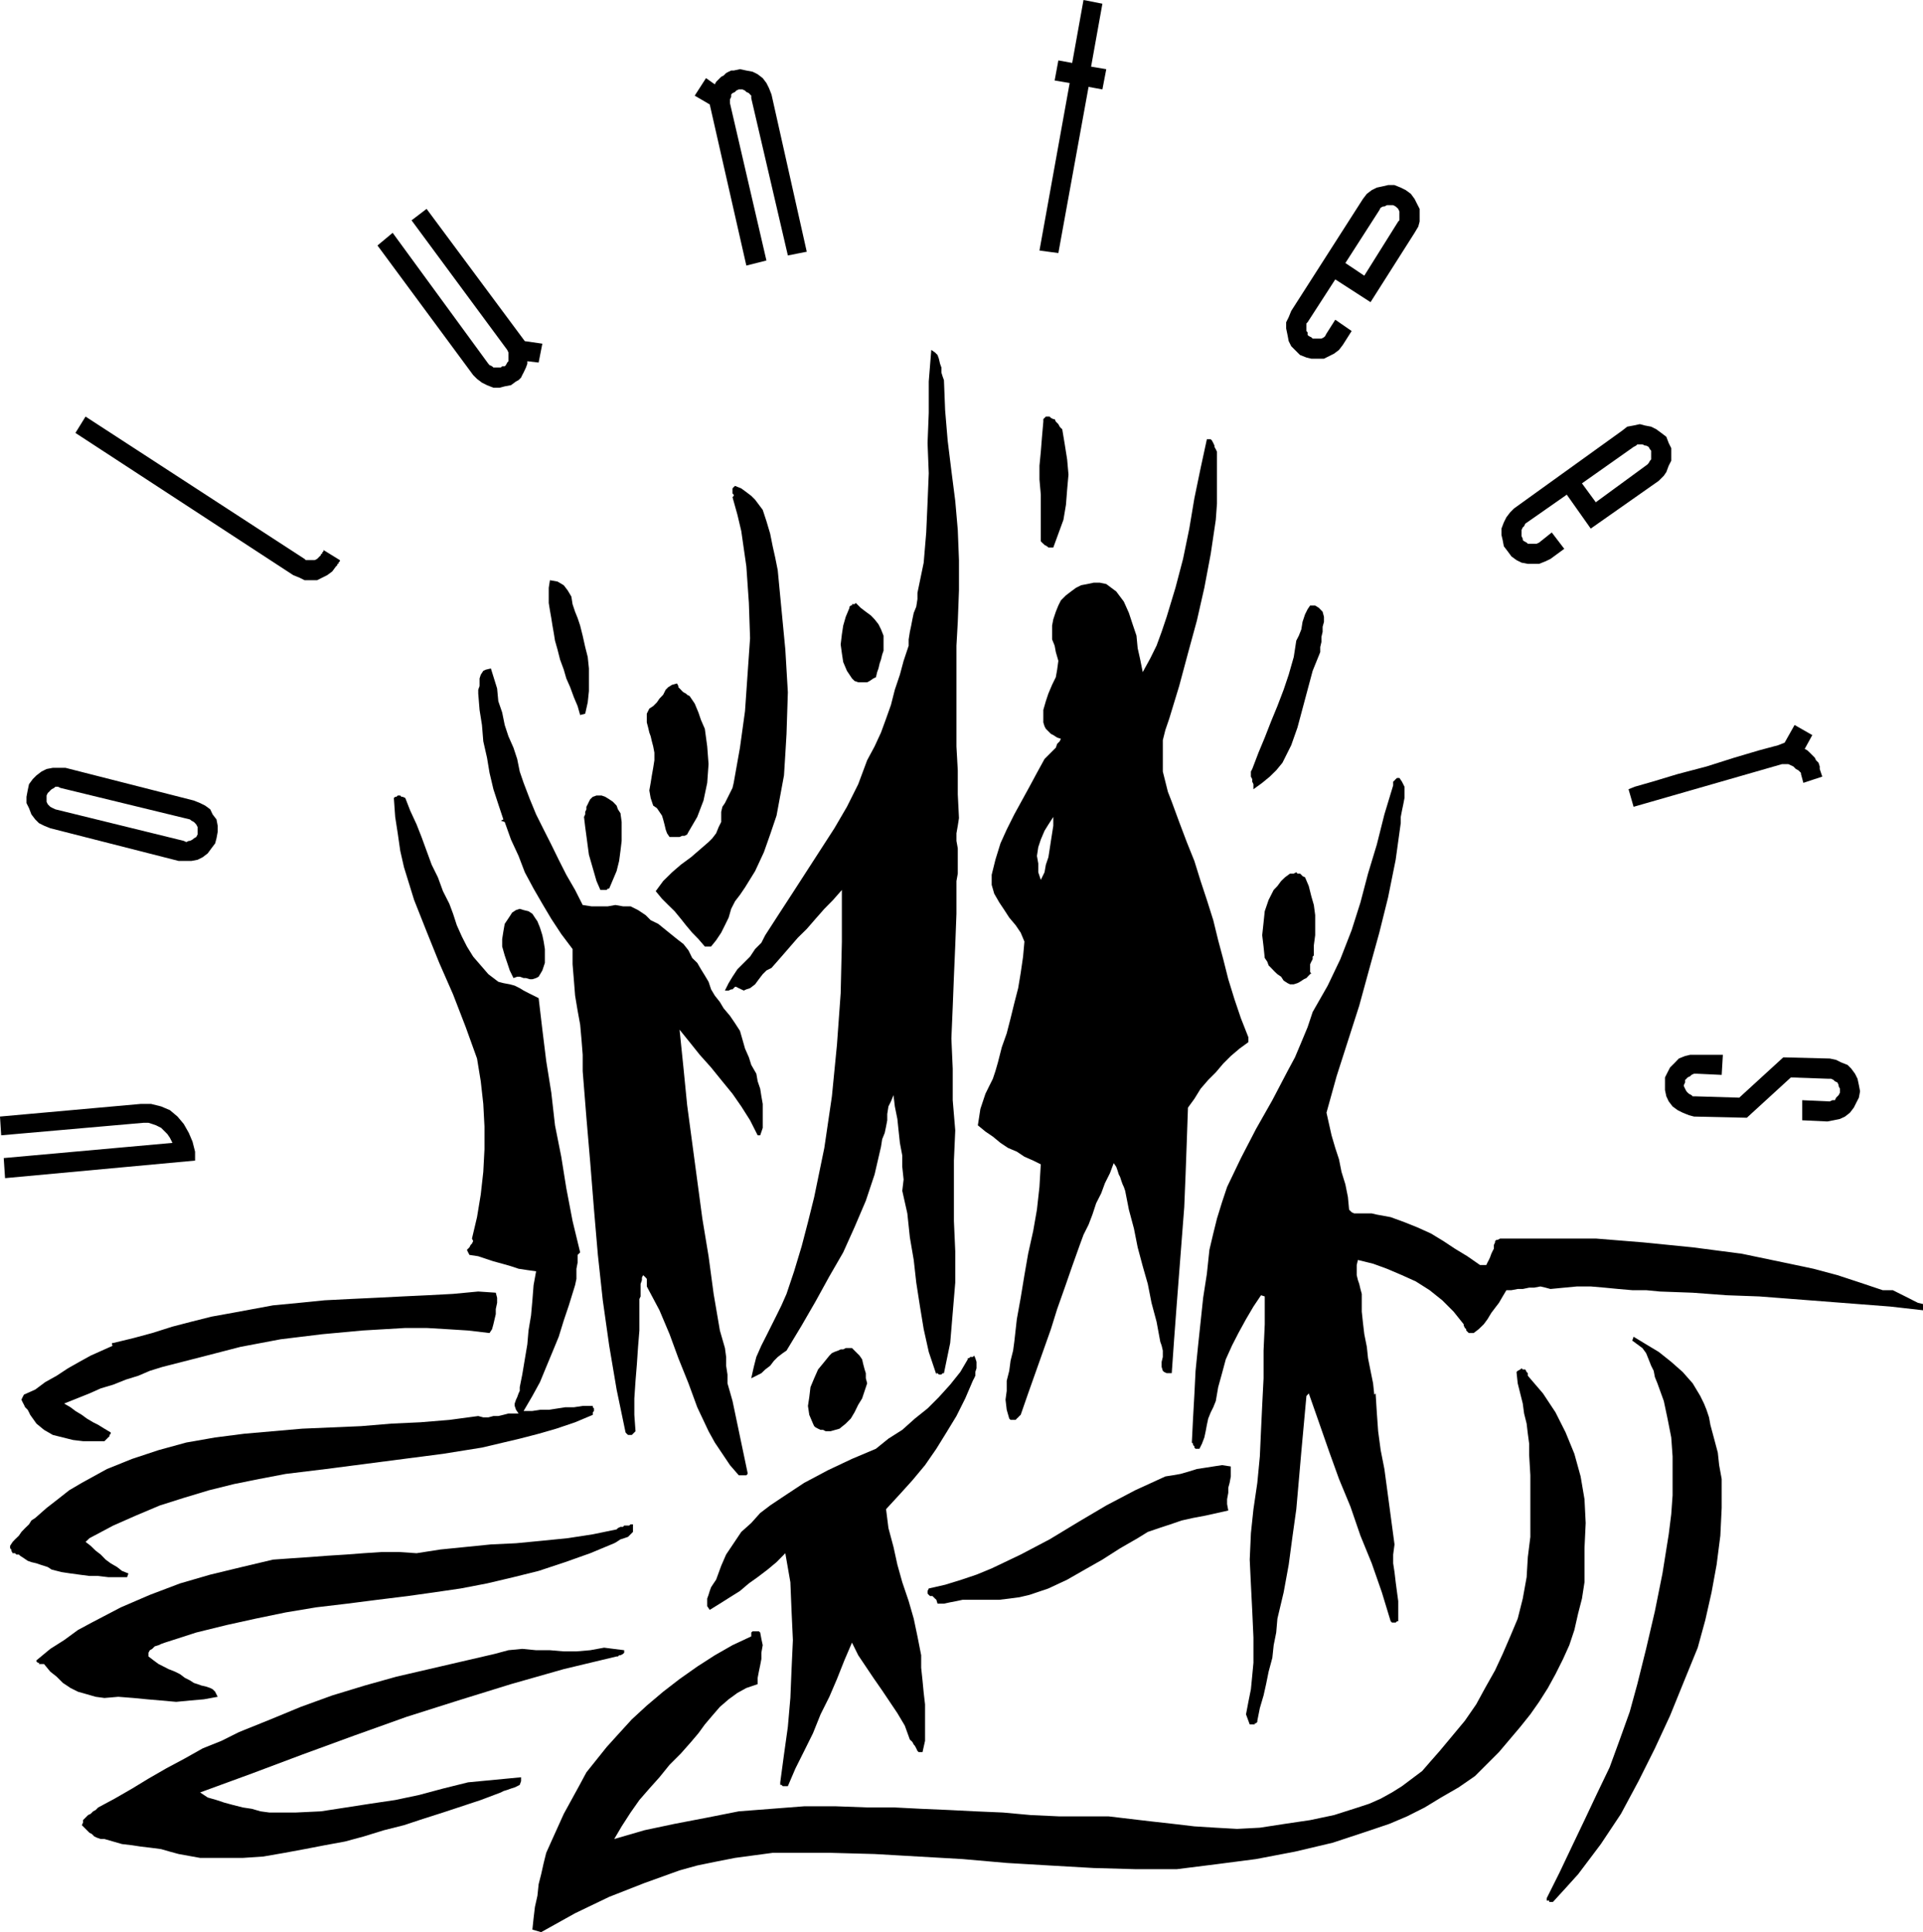 <svg xmlns="http://www.w3.org/2000/svg" width="488.466" height="490.847" fill-rule="evenodd" stroke-linecap="round" preserveAspectRatio="none" viewBox="0 0 12924 12987"><style>.pen1{stroke:none}.brush1{fill:#000}</style><path d="M1311 7741v60L34 7919l-9-135 1134-102-17-34-17-25-25-25-17-17-34-17-26-9-25-8h-34L8 7631l-8-126 947-85h68l68 17 59 25 51 43 42 50 34 60 25 59 17 67zm144-2106-9 34-25 33-25 34-34 26-34 17-42 8h-85l-863-220-42-17-34-17-25-25-26-34-16-42-17-34v-42l8-43 9-42 25-34 25-25 34-26 34-17 42-8h85l863 220 42 17 34 17 34 25 16 34 26 34 8 42v42l-8 43zM406 5296l-17-8h-17l-8 8-17 9-9 8-8 9-9 8-8 17v42l8 17 9 9 8 8 17 9 17 8 863 212 17 8 17-8h8l17-9 9-8 16-9 9-17v-50l-9-17-8-9-8-8-17-9-9-8-871-212zm1852-1489-25 34-34 25-34 17-34 17h-84l-34-17-42-17-1464-956 68-110 1472 957 8 8h60l16-8 9-9 8-8 9-9v-8h8v-9l9-8v-9l110 68v8l-9 9v8h-8v9l-9 8zm1362-1370-76-9v17l-9 25-8 17-8 17-9 17-8 17-17 17-17 9-34 25-42 8-34 9h-42l-43-17-34-17-33-25-26-26-643-871 102-85 643 880 8 9 17 8 9 8h50l9-8h17l8-8 9-17 8-9v-59l-8-17-643-871 101-77 660 889 118 17-25 127zm1675-720L5049 660v-17l-8-8-8-9-17-8-9-9-17-8h-25l-17 8-8 9-17 8-9 9v16l-8 17v26l245 1057-135 34-246-1083-101-59 76-118 59 42 9-17 17-17 17-17 16-8 17-17 17-9 17-8h17l42-9 43 9 42 8 34 17 34 26 25 33 17 34 17 43 237 1057-127 25zM7316 584l-203 1117-127-17 203-1126-101-17 25-135 93 17 76-423 127 25-76 423 102 17-26 136-93-17zm1421 1802-34-34-25-25-17-34-8-42-9-43v-42l17-34 17-42 482-753 26-34 33-25 34-17 42-9 34-8h43l42 17 34 17 34 25 25 34 17 34 17 33v85l-9 34-25 42-296 466-237-153-186 288-8 8v51l8 9v17l8 8 17 8 9 9h59l17-9 8-8 9-17 59-93 110 76-59 93-26 34-33 25-34 17-34 17h-85l-33-8-43-17zm660-897 8-8v-60l-8-17-8-8-9-8-17-9h-42l-17 9h-9l-16 8-9 17-228 355 127 85 228-364zm736 2217-26-34-8-42-8-34v-43l16-42 17-34 26-34 25-25 728-524 33-26 43-8 42-9 34 9 42 8 34 17 34 25 34 26 16 42 17 34v85l-17 33-16 43-17 25-34 34-457 321-161-228-279 195-8 17-9 8-8 17v42l8 17v9l9 8 17 9 8 8h59l17-8 85-68 84 110-93 68-33 16-43 17h-76l-42-8-34-17-34-25-25-34zm939-584 8-9 9-16 8-9v-59l-8-9-9-16-17-9h-8l-17-8h-34l-8 8-17 9-347 245 93 127 347-254zm1032 2081v-8l-17-17-17-9-17-17-17-8-17-8h-42l-998 287-34-118 42-17 119-34 169-51 194-51 186-59 169-50 127-34 43-17 67-119 119 68-51 93 17 9 17 16 17 17 17 17 8 17 17 17 8 25v17l17 51-127 42-16-59zm-914 2082v-43l17-34 17-33 34-34 25-26 42-17 34-8h220l-8 135-169-8h-17l-17 8-9 9-17 8-8 9-9 8v17l-8 17v8l8 17 9 17 8 9 9 8 17 9 8 8h17l296 9 296-271 313 8 42 9 34 17 43 17 25 25 25 34 17 34 9 42 8 42-8 43-17 33-17 34-26 34-33 26-34 16-43 9-42 8-169-8v-135l178 8h8l17-8h17l8-17 9-9 8-8 9-17v-26l-9-17v-8l-8-17-17-8-9-9-16-8h-17l-254-9-296 271-355-8-34-9-42-17-34-17-34-25-26-34-16-34-9-42v-42zM6344 2555l8 203 17 203 25 203 26 203 17 195 8 203v203l-8 212-9 160v677l9 161v161l8 160-8 51-9 51v51l9 50v170l-9 50v220l-8 212-9 211-8 203-9 212 9 203v212l17 203-9 203v406l9 203v211l-17 203-17 203-42 203h-9l-8 9h-17l-9-9h-8v9l-51-152-34-153-25-152-25-161-17-152-26-152-17-161-34-152 9-76-9-85v-76l-16-85-9-84-8-77-17-84-9-76-17 42-17 34-8 51v42l-8 42-9 43-17 42-8 51-43 186-59 177-76 178-76 169-93 161-93 169-93 161-102 169-25 17-34 26-25 25-26 34-33 25-26 25-34 17-34 17 17-76 17-67 34-77 34-67 34-68 34-68 33-67 34-77 51-152 51-169 42-161 42-169 68-330 51-347 34-347 25-347 8-346v-347l-59 67-59 60-59 67-59 68-60 59-59 68-59 68-59 67-34 17-25 25-26 34-25 34-34 26-25 8-17 8-17-8-17-8-17-9h-8l-9 9-8 8h-9l-17 8h-25l25-50 26-43 33-50 43-43 42-42 34-51 42-42 26-51 93-144 93-143 93-144 93-144 93-144 84-144 76-152 60-161 50-93 43-93 34-93 33-93 26-102 34-101 25-93 34-102v-42l8-51 9-42 8-42 9-43 17-42 8-51v-42l42-203 17-203 9-203 8-195-8-203 8-203v-211l17-212 25 17 17 17 9 25 8 34 9 25v34l8 26 9 25zm795 330 17 102 16 101 9 102-9 101-8 102-17 101-34 93-34 93h-33l-9-8-17-9-8-8-9-8-8-9v-313l-9-102v-93l9-93 8-101 9-102v-17l8-8 9-9h25l9 9 16 8h9l8 17 9 9 8 8 9 17 8 9 9 8zm-1912 948 25 262 26 271 17 287-9 280-8 135-9 144-25 135-25 135-43 127-42 119-59 127-68 110-34 50-33 43-26 51-17 59-25 51-25 50-34 51-34 42h-42l-43-50-42-43-42-50-34-43-42-51-43-42-42-42-42-51 50-68 60-59 59-51 68-50 59-51 59-51 25-25 26-34 17-42 17-34v-68l8-34 17-25 17-34 17-34 17-34 8-34 42-236 34-246 17-245 17-245-8-237-17-246-17-118-17-119-26-110-33-118 8-9v-8l-8-8v-34l8-9 9-8 42 17 34 25 33 25 26 26 51 68 25 76 25 84 17 85 17 76 17 85zm-1328 372 17 68 17 76 17 67 8 77v152l-8 76-17 76-34 9-17-60-25-59-25-68-26-59-17-59-25-68-17-67-17-60-8-50-9-51-8-51-9-51-8-50v-102l8-51 51 9 42 25 26 34 25 42 8 51 17 51 17 42 17 51zm4990-93 9 34v34l-9 33v34l-8 34v34l-8 34v34l-51 126-34 127-34 127-34 127-42 119-59 118-42 51-43 42-51 42-59 43v-34l-8-17v-17l-9-17v-34l9-17 42-110 42-101 43-110 42-102 42-110 34-101 34-119 17-110 17-33 17-43 8-50 17-51 17-34 17-25h34l25 16 25 26z" class="pen1 brush1"/><path d="M5938 4306v68l-9 26-8 33-9 26-8 34-9 25-8 34-17 8-25 17-17 9h-60l-25-9-17-17-34-51-25-59-9-59-8-59 8-68 9-59 17-59 25-60v-8l9-8h8v-9h17l9-8 8 8 25 25 34 26 34 25 25 26 26 33 17 34 17 43v33zm-2597 322 8 85 26 76 17 84 25 76 34 77 25 76 17 84 26 76 42 110 42 102 51 102 51 101 50 102 51 101 59 102 51 101 59 9h110l51-9 51 9h51l50 25 51 34 34 34 51 25 42 34 42 34 42 34 43 33 34 43 25 51 34 33 25 43 26 42 25 42 17 51 25 42 34 43 25 42 43 51 34 50 33 51 17 59 17 60 26 59 16 51 34 59 9 51 17 50 8 51 9 51v161l-17 50h-17l-51-101-59-93-59-85-76-93-68-84-76-85-68-85-68-84 26 254 25 253 34 254 34 254 34 254 42 254 34 253 42 246 17 59 17 59 8 60v59l9 59v59l17 59 17 60 101 482v8l-8 9h-51l-59-68-51-76-51-76-42-76-76-161-59-161-68-169-59-161-68-161-85-160v-51l-8-9-8-8-9-8-8 16v17l-9 26v84l-8 17v212l-9 110-8 118-9 110-8 119v110l8 110-8 8-9 9-8 8h-25l-9-8-8-9-60-288-50-296-43-304-33-305-26-304-25-313-26-305-25-313v-110l-8-102-9-101-17-93-17-102-8-101-9-110v-102l-76-101-67-102-60-101-59-102-59-110-42-110-51-110-42-118-26-9 17-8-34-102-33-101-26-110-17-102-25-110-9-110-16-101-9-110v-26l9-25v-51l8-25 17-26 17-8 34-8 42 135zm1294 51 34 50 25 60 17 50 26 60 16 118 9 119-9 126-25 119-42 110-59 101-9 17-17 9h-17l-17 8h-67l-17-25-9-25-8-34-9-34-8-26-17-25-17-25-25-17-17-51-9-51 9-51 8-50 9-51 8-51v-51l-8-42-9-34-8-34-9-25-8-34-9-34v-59l17-34 26-17 25-25 17-25 25-26 17-34 17-17 26-16 33-9 9 17v8l17 17 8 9 9 8 17 9 8 8 17 9zm4779 854-34 246-51 253-59 237-68 246-67 245-76 237-76 237-68 245 17 76 17 76 25 85 25 76 17 85 26 84 17 85 8 85 17 17 17 8h118l34 8 93 17 93 34 85 34 93 42 84 51 77 51 84 51 85 59h42l8-17 9-17 8-17 9-25 8-17 9-17v-25l8-17v-9l9-8h8l17-9h643l321 26 330 33 330 43 321 67 161 34 161 43 152 50 152 51h68l34 17 34 17 34 17 33 17 34 17 34 8v42l-220-25-220-17-220-17-220-17-220-17-219-8-229-17-220-8-93-9h-93l-93-8-93-9-93-8h-93l-85 8-93 9-33-9-34-8-43 8h-33l-43 9h-34l-42 8h-34l-25 42-25 43-26 34-25 33-26 43-25 34-34 33-34 26h-33l-9-9-8-8v-9l-9-8-8-17v-8l-68-85-76-76-85-68-93-59-93-42-101-43-93-34-102-25-8 34v68l8 33 9 26 8 34 9 33v119l8 76 9 76 17 85 8 76 17 85 17 84 8 76 9-8 8 127 9 127 17 127 25 127 17 126 17 127 17 127 17 127-9 68v59l9 59 8 68 9 68 8 59v135h-8l-9 9h-25l-9-9-59-194-68-195-76-186-67-195-77-186-67-186-68-195-68-194-16 17-17 186-17 186-17 195-17 194-26 186-25 187-34 186-42 177-8 93-17 85-9 85-25 93-17 84-17 76-25 85-17 85v8l-9 9h-8v8h-34l-25-68 16-84 17-85 9-93 8-85v-169l-8-177-9-178-8-169 8-178 17-161 26-177 17-178 8-178 8-169 9-178v-186l8-177v-187l-25-8-51 76-50 85-51 93-43 84-42 93-25 93-26 94-16 93-17 42-17 34-17 42-9 42-8 43-9 42-16 42-17 34h-26l-8-8v-9l-9-8v-9l-8-8 8-161 9-161 8-160 17-170 17-160 17-161 25-161 17-161 26-110 25-101 34-110 34-102 93-194 101-195 110-194 102-195 50-93 43-102 42-101 34-102 101-177 85-178 76-195 59-186 51-194 59-195 51-203 59-195v-25l9-8 8-9 9-8h16l17 25 17 34v76l-8 42-9 43-8 42v42z" class="pen1 brush1"/><path d="m4170 5466 8 59v127l-8 67-9 68-17 68-25 59-25 59h-9l-8 9h-42l-26-60-17-59-17-59-17-59-8-59-9-68-8-59-8-68 8-17v-17l8-17v-17l9-17 8-17 9-17 17-16 25-9h34l25 9 26 16 25 17 25 26 9 25 17 26zm-1446-102 33 85 43 93 33 84 34 93 34 93 42 85 34 93 43 85 25 67 25 77 34 76 34 67 42 68 51 59 51 59 67 51 34 9 43 8 33 9 34 17 26 16 33 17 34 17 34 17 25 212 26 211 34 212 25 220 42 211 34 212 42 220 51 211-17 17v51l-8 42v68l-9 42-8 26-34 110-34 101-34 110-42 102-42 101-42 102-51 93-59 101h59l51-8h59l59-9 51-8h59l59-9h68v9l8 8v17l-8 9v17l-119 50-127 43-118 34-127 33-254 60-262 42-262 34-262 34-262 34-271 33-178 34-169 34-169 42-169 51-161 51-161 68-152 67-160 85-26 25 34 26 34 33 34 26 33 34 34 25 43 25 33 26 43 17-9 25H727l-67-8h-59l-68-9-59-8-60-9-67-17-26-17-25-8-25-8-26-9-34-8-25-9-25-17-26-17-8-8h-17l-9-9H85l-9-17v-8l-8-8v-17l17-26 16-17 26-25 17-25 25-26 26-25 16-26 26-17 76-67 76-59 76-60 85-50 169-93 169-68 178-59 186-51 194-34 195-25 389-34 397-17 203-17 195-9 195-16 194-26 34 9h34l34-9h33l34-8 34-9h68l-17-25-9-26v-16l9-26 8-17 9-25 8-17v-25l17-85 17-102 17-101 8-93 17-102 9-101 8-102 17-93-59-8-59-9-51-17-59-17-59-16-51-17-51-17-59-9-9-17-8-17 8-8 9-9 8-16 9-9 8-17-8-17 34-144 25-152 17-152 8-152v-153l-8-152-17-152-25-153-76-211-85-220-93-212-85-211-84-212-68-220-25-110-17-118-17-110-9-127 9-8h8l9-9h17l8 9h9l17 8zm5455-2327v347l-8 110-34 229-43 228-50 220-60 220-59 220-67 220-26 76-17 68v211l17 68 17 68 26 67 50 136 51 135 51 127 42 135 42 127 43 136 33 135 34 127 34 135 42 136 43 127 50 127v33l-59 43-59 50-51 51-50 59-51 51-51 59-42 68-43 59-8 229-8 220-9 220-17 220-17 220-17 220-17 228-16 228h-34l-17-8-9-8-8-26v-34l8-33v-43l-8-34-9-25-25-135-34-127-25-127-34-119-34-127-25-126-34-127-25-127-9-26-8-17-9-25-8-25-9-17-8-26-9-25-17-25-25 67-34 68-25 68-34 67-25 76-26 68-34 68-25 68-51 143-50 144-51 144-42 135-51 144-51 144-51 144-50 144-9 8-8 9-9 8-8 9h-34l-9-9-17-59-8-68 8-59v-68l17-67 9-68 17-68 8-59 17-152 26-144 25-152 25-144 34-153 25-143 17-153 9-152-51-25-59-26-51-34-59-25-51-34-51-42-50-34-51-42 8-51 9-59 17-51 17-51 25-51 25-50 17-51 17-59 26-102 33-93 26-101 25-102 26-101 17-102 16-110 9-101-25-60-34-50-43-51-33-51-34-51-34-59-17-59v-68l25-101 34-110 42-93 51-102 51-93 51-93 50-93 51-93 17-17 17-17 9-9 16-16 17-17 9-26 17-17 8-17-25-8-26-17-16-8-17-17-17-17-9-17-8-26v-84l17-59 17-51 25-59 25-51 9-51 8-59-17-59-8-43-17-42v-93l8-42 17-51 17-42 17-34 34-34 34-26 34-25 34-17 42-8 42-9h42l43 9 67 50 51 68 34 76 25 76 26 77 8 84 17 76 17 85 51-93 42-85 34-93 34-101 59-195 51-194 42-204 34-203 42-203 42-194h26l8 8 9 17 8 17v9l9 16 8 17zM7079 5491l-33 51-26 42-25 59-17 51-9 59 9 51v59l17 51 25-51 9-51 17-50 8-51 9-59 8-51 8-51v-59zm1751 931-8 8v17l-9 17-8 17v51l8 16v-8l-17 17-16 17-17 8-26 17-17 9-25 8h-25l-17-8-26-17-17-26-25-17-17-16-25-26-17-17-9-25-17-25-8-77-9-76 9-84 8-77 26-76 34-67 25-26 25-34 26-25 34-25h25l17-9 8 9h17l9 8 8 9 17 8 25 59 17 68 17 59 9 68v135l-9 68v68z" class="pen1 brush1"/><path d="m3612 6193 17 42 16 51 9 43 8 50v93l-17 51-25 42-17 9-25 8h-17l-26-8h-16l-26-9h-17l-25 9-25-51-17-51-17-50-17-60v-50l8-51 9-51 34-51 16-25 26-17 25-8 26 8 33 8 26 17 17 26 17 25zm-280 2496 9 34v34l-9 42v34l-8 34-8 34-9 33-17 26-144-17-143-9-136-8h-143l-288 17-271 25-279 34-270 51-263 68-262 67-84 26-77 33-84 26-85 34-84 25-76 34-85 34-85 34 43 25 33 25 43 26 34 25 42 25 34 17 42 26 42 25v9l-8 8v9l-9 8-8 8-9 9-8 8H558l-67-8-68-17-68-17-59-34-51-42-42-59-8-17-9-17-17-17-8-17-9-17-8-17 8-17 9-17 76-34 67-50 77-43 76-50 76-43 76-42 76-34 76-34h-8v-17h8l136-33 126-34 136-43 127-33 135-34 144-26 135-25 135-25 178-17 169-17 178-9 169-8 178-9 169-8 169-9 169-16 118 8zm8163 888 25 93 25 94 9 84 17 93v195l-9 186-25 195-34 186-42 186-51 186-93 228-93 229-102 220-110 220-118 220-135 203-76 101-77 102-84 93-85 93h-25v-9h-17v-16l85-170 84-177 85-178 84-178 85-177 68-186 67-187 51-186 59-237 59-253 51-254 42-263 17-135 9-127v-262l-9-127-25-127-25-118-43-119-17-42-8-42-17-34-17-43-17-42-25-34-34-25-34-25 9-26 84 51 85 51 84 67 77 68 67 76 51 85 25 51 17 42 17 51 9 50zm-5667-279-17 51-17 51-26 42-25 51-25 42-34 34-42 34-60 17h-33l-17-9h-17l-17-8-17-9-9-8-8-17-25-59-9-60 9-59 8-67 25-60 26-59 42-51 34-42 17-17 17-8 25-9 17-8h17l17-9h42l26 26 25 25 17 25 8 34 9 34 8 25v34l9 34zm4440-51 102 119 84 127 68 135 59 144 42 152 26 153 8 160-8 170v228l-17 110-26 101-25 110-34 102-42 93-51 102-51 93-59 93-59 84-68 85-143 169-161 161-110 76-118 68-110 67-119 60-118 50-127 43-127 42-127 42-254 60-262 50-262 34-271 34h-270l-288-8-296-17-288-17-296-26-296-17-296-17-296-8h-389l-127 17-126 17-127 25-127 26-119 33-236 85-237 93-229 110-228 127-59-17 8-76 9-76 17-76 8-77 17-67 17-76 17-68 34-76 42-93 42-93 51-93 51-93 50-93 68-85 68-85 76-84 93-102 101-93 110-93 110-85 119-84 118-76 119-68 126-59v-26l9-8h42l9 8 8 43 9 42-9 51v42l-8 42-9 43-8 42v42l-76 26-60 33-59 43-59 51-51 59-50 59-43 59-50 59-68 77-76 76-68 84-68 76-67 77-59 84-60 93-50 85 203-59 203-43 219-42 212-42 220-17 220-17h211l220 8h178l177 9 186 8 178 9 186 8 186 17 195 9h330l143 17 136 16 152 17 144 17 144 9 143 8 153-8 169-26 169-25 161-34 160-51 76-25 77-34 76-42 67-42 68-51 68-51 59-68 59-67 85-102 84-101 76-110 60-110 67-119 51-110 51-118 50-119 34-135 26-144 8-135 17-136v-414l-8-136v-76l-9-67-8-68-17-68-9-67-17-68-17-68-8-76 8-8 17-9 9-8 8 8h17l9 17 8 8v17z" class="pen1 brush1"/><path d="m6538 9281-51 119-59 118-67 110-68 110-76 110-85 102-84 93-93 101 16 127 34 127 26 119 33 118 43 127 34 118 25 119 25 127v84l9 85 8 84 9 77v245l-17 76h-26l-8-8-8-17-9-17-8-9-9-17-8-8-9-8-34-94-50-84-51-76-51-76-59-85-51-76-51-76-42-85-51 119-50 126-51 119-59 118-51 127-59 119-59 118-51 119h-34l-9-9h-8v-17l25-186 26-186 17-195 8-194 9-195-9-194-8-195-34-195-59 60-60 50-67 51-59 42-60 51-67 42-68 43-68 42-17-25v-51l9-25 8-26 9-25 17-26 17-25 34-93 33-76 51-76 51-76 67-60 60-67 67-51 76-51 153-101 160-85 161-76 161-68 84-68 93-59 85-76 85-68 76-76 76-84 68-85 50-85v-8h9l8-8h17l9-9 8 17 8 25v43l-8 25v25l-8 17-9 17z" class="pen1 brush1"/><path d="M8272 9857v67l-8 43-9 33v34l-8 43v33l8 43-76 17-76 17-85 16-76 17-76 26-76 25-76 26-68 42-118 68-119 76-118 67-119 68-126 59-127 43-68 16-68 9-67 8h-246l-42 9-42 8-42 9h-43l-8-26-9-8-17-17h-16l-9-8-8-9v-17l8-17 110-25 110-34 101-34 102-42 195-93 194-102 195-118 186-110 194-102 203-93 51-8 51-9 59-17 51-16 59-9 51-8 59-9 59 9zm-4018 389v51l-16 16-17 17-26 9-25 8-26 17-16 9-161 67-169 60-178 59-169 42-178 42-177 34-178 26-178 25-203 25-203 26-211 25-203 34-203 42-195 43-203 50-186 60-25 8-25 9-17 8-26 8-17 17-16 9-9 17v25l34 26 34 25 34 17 33 17 43 17 34 17 33 25 34 17 26 17 25 8 25 9 34 8 26 9 16 8 17 17 17 34-93 17-93 8-93 9-101-9-93-8-93-9-102-8-93 8-59-8-59-17-60-17-50-25-51-34-42-42-43-34-42-51h-34v-9h-8l-9-8v-8l93-77 93-59 93-68 93-50 195-102 195-84 203-77 203-59 211-51 211-50 127-9 119-8 118-9 127-8 118-9 119-8h118l119 8 160-25 170-17 169-17 169-8 177-17 170-17 169-26 160-33 9-9 17-8h17l8-9h34l9-8h16zm-59 846v17l-8 8-17 9h-9l-8 8h-9l-355 85-355 101-355 110-347 110-355 127-347 127-338 127-347 127 51 34 59 17 51 17 59 16 67 17 60 9 59 17 59 8h178l169-8 169-26 161-25 169-25 161-34 160-43 169-42 356-34v26l-9 25-17 9-17 8-25 8-25 9-26 8-17 9-135 51-127 42-127 42-135 43-127 42-135 34-136 42-126 34-136 25-135 26-135 25-144 25-136 9h-287l-144-26-59-16-59-17-68-9-68-8-59-9-68-8-59-17-59-17h-25l-26-9-17-8-17-17-16-8-17-17-17-17-17-17 8-17v-17l17-17 17-17 17-8 17-17 17-9 17-17 110-59 118-68 110-67 118-68 127-68 119-67 127-51 118-59 211-85 203-84 212-77 220-67 211-59 220-51 220-51 220-51 93-25 93-9 93 9h93l93 8h85l93-8 93-17 135 17z" class="pen1 brush1"/></svg>
